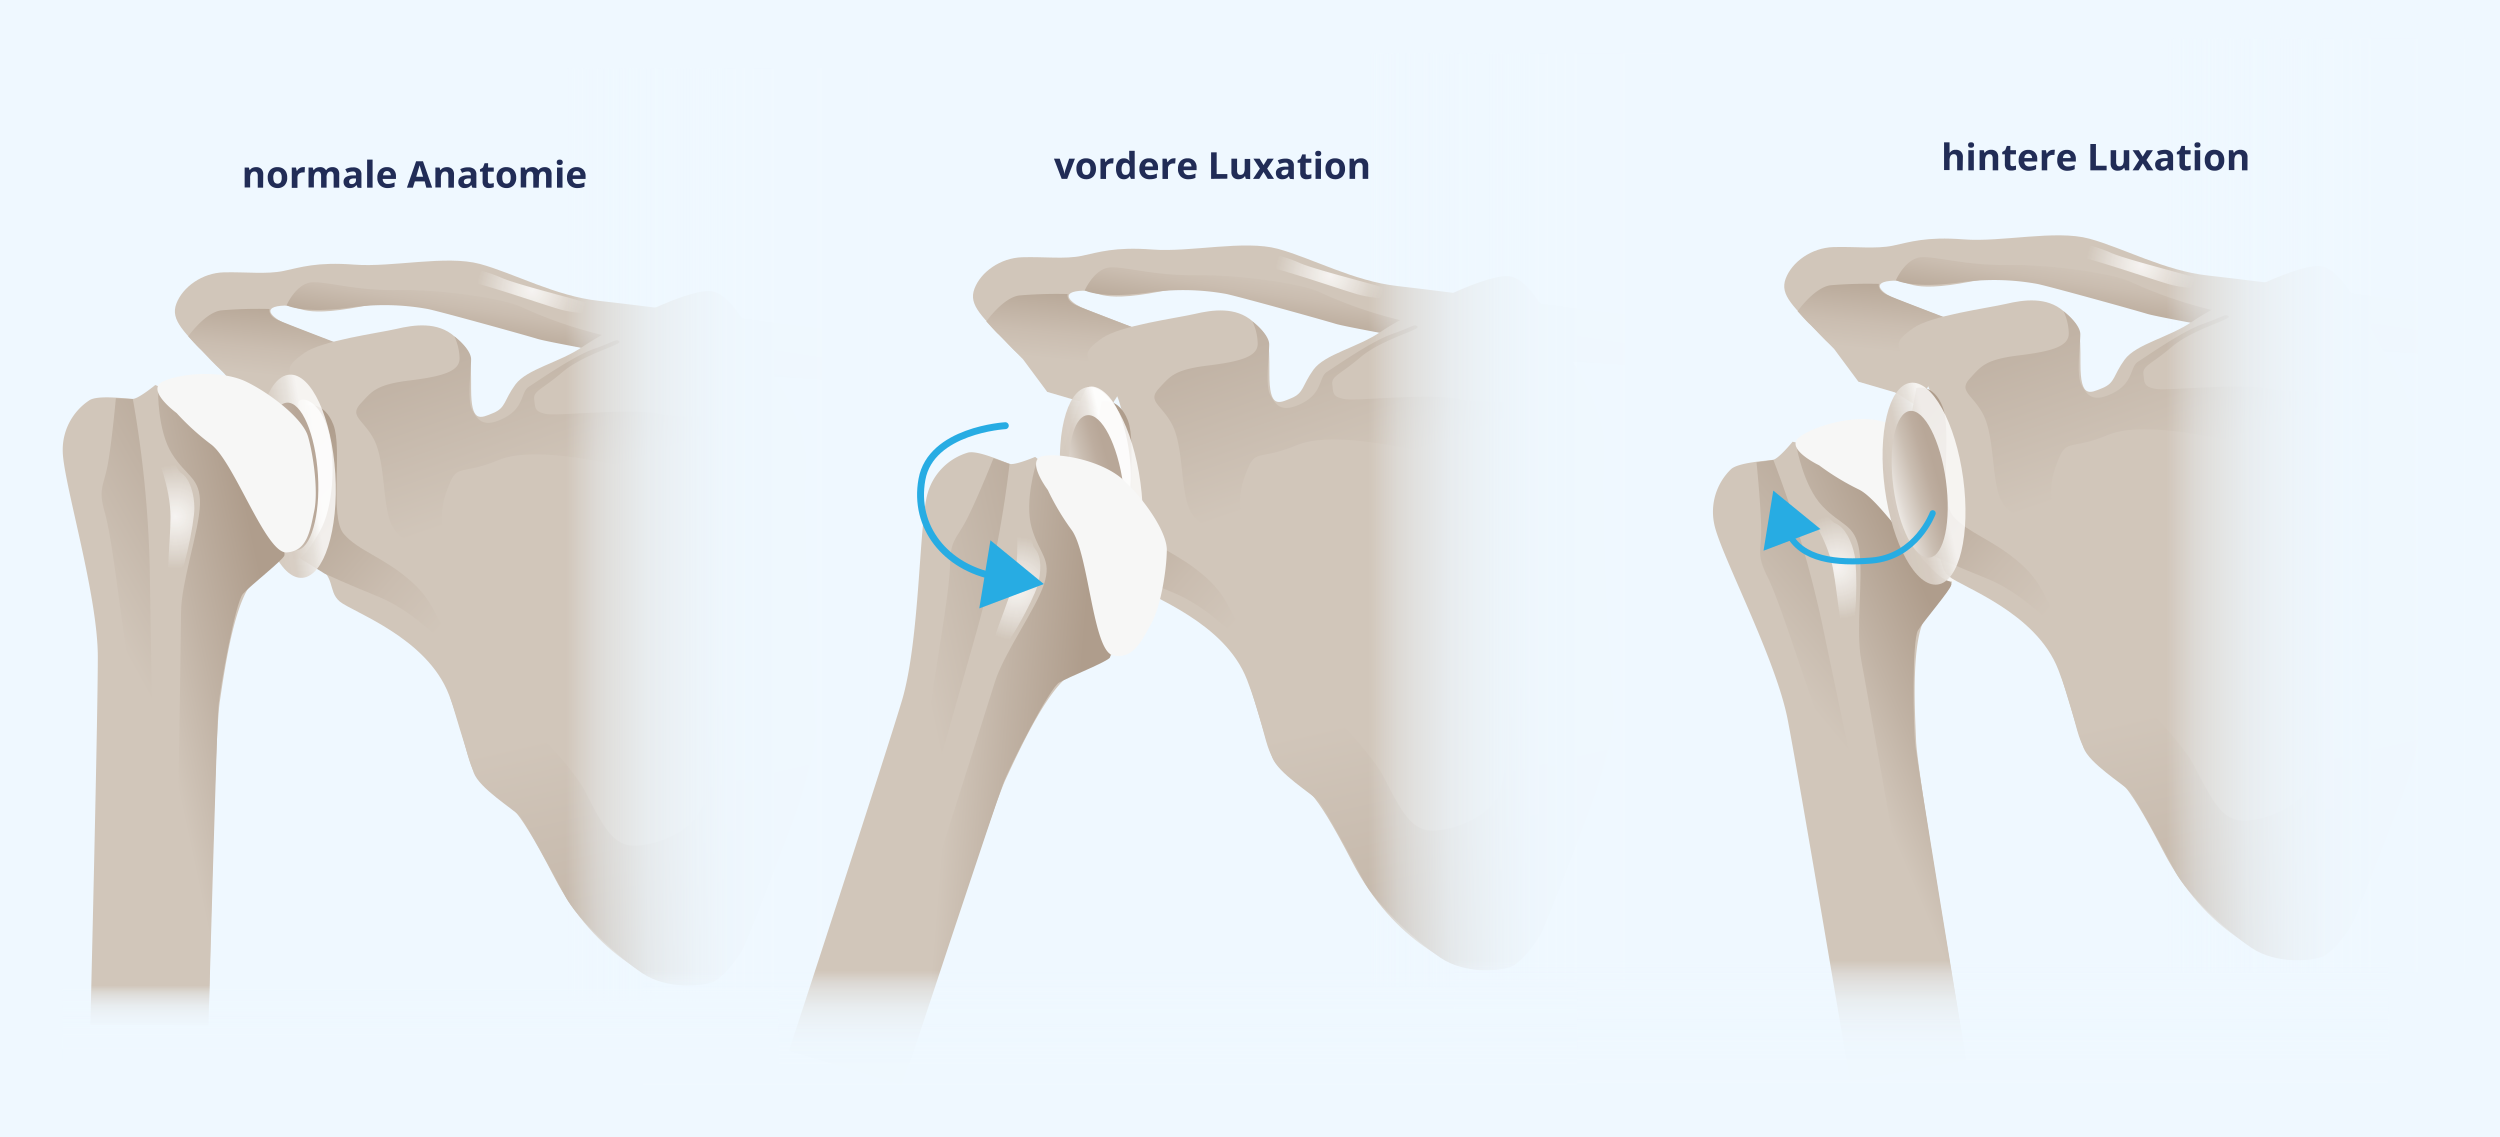 <?xml version="1.0" encoding="UTF-8"?>
<svg xmlns="http://www.w3.org/2000/svg" xmlns:xlink="http://www.w3.org/1999/xlink" viewBox="0 0 541.6 246.41">
  <defs>
    <style>.cls-1{fill:#eff8ff;}.cls-2{fill:#d1c6ba;}.cls-3{fill:url(#Unbenannter_Verlauf_12);}.cls-4{fill:url(#Unbenannter_Verlauf_12-2);}.cls-5{fill:url(#Unbenannter_Verlauf_12-3);}.cls-6{fill:url(#Unbenannter_Verlauf_14);}.cls-7{fill:url(#Unbenannter_Verlauf_7);}.cls-8{fill:url(#Unbenannter_Verlauf_7-2);}.cls-9{fill:url(#Unbenannter_Verlauf_20);}.cls-10{fill:url(#Unbenannter_Verlauf_71);}.cls-11{fill:url(#Unbenannter_Verlauf_12-4);}.cls-12{fill:url(#Unbenannter_Verlauf_12-5);}.cls-13{fill:url(#Unbenannter_Verlauf_12-6);}.cls-14{fill:url(#Unbenannter_Verlauf_14-2);}.cls-15{fill:url(#Unbenannter_Verlauf_7-3);}.cls-16{fill:url(#Unbenannter_Verlauf_7-4);}.cls-17{fill:url(#Unbenannter_Verlauf_20-2);}.cls-18{fill:url(#Unbenannter_Verlauf_71-2);}.cls-19{fill:url(#Unbenannter_Verlauf_7-5);}.cls-20{fill:url(#Unbenannter_Verlauf_7-6);}.cls-21{fill:#f7f7f6;}.cls-22{fill:url(#Unbenannter_Verlauf_20-3);}.cls-23{fill:url(#Unbenannter_Verlauf_12-7);}.cls-24{fill:url(#Unbenannter_Verlauf_12-8);}.cls-25{fill:url(#Unbenannter_Verlauf_12-9);}.cls-26{fill:url(#Unbenannter_Verlauf_7-7);}.cls-27{fill:url(#Unbenannter_Verlauf_7-8);}.cls-28{fill:url(#Unbenannter_Verlauf_20-4);}.cls-29{fill:url(#Unbenannter_Verlauf_71-3);}.cls-30{fill:url(#Unbenannter_Verlauf_71-4);}.cls-31{fill:url(#Unbenannter_Verlauf_14-3);}.cls-32{fill:url(#Unbenannter_Verlauf_63);}.cls-33,.cls-41{fill:none;stroke:#27ace3;stroke-linecap:round;stroke-miterlimit:10;}.cls-33{stroke-width:1.32px;}.cls-34{fill:#27ace3;}.cls-35{fill:url(#Unbenannter_Verlauf_14-4);}.cls-36{fill:url(#Unbenannter_Verlauf_63-2);}.cls-37{fill:url(#Unbenannter_Verlauf_7-9);}.cls-38{fill:url(#Unbenannter_Verlauf_7-10);}.cls-39{fill:url(#Unbenannter_Verlauf_20-5);}.cls-40{fill:url(#Unbenannter_Verlauf_71-5);}.cls-41{stroke-width:1.5px;}.cls-42{fill:url(#Unbenannter_Verlauf_14-5);}.cls-43{fill:url(#Unbenannter_Verlauf_63-3);}.cls-44{fill:url(#Unbenannter_Verlauf_7-11);}.cls-45{fill:url(#Unbenannter_Verlauf_7-12);}.cls-46{fill:url(#Unbenannter_Verlauf_20-6);}.cls-47{fill:url(#Unbenannter_Verlauf_71-6);}.cls-48{fill:#212c56;}</style>
    <linearGradient id="Unbenannter_Verlauf_12" x1="55.99" y1="81.12" x2="57.93" y2="62.17" gradientUnits="userSpaceOnUse">
      <stop offset="0" stop-color="#d1c6ba"></stop>
      <stop offset="0.3" stop-color="#cabdb0"></stop>
      <stop offset="0.79" stop-color="#b7a797"></stop>
      <stop offset="0.97" stop-color="#af9d8c"></stop>
    </linearGradient>
    <linearGradient id="Unbenannter_Verlauf_12-2" x1="127.11" y1="66.37" x2="124.89" y2="80.73" xlink:href="#Unbenannter_Verlauf_12"></linearGradient>
    <linearGradient id="Unbenannter_Verlauf_12-3" x1="98.82" y1="132.65" x2="61.81" y2="100" xlink:href="#Unbenannter_Verlauf_12"></linearGradient>
    <linearGradient id="Unbenannter_Verlauf_14" x1="69.08" y1="103.38" x2="60.2" y2="104.35" gradientUnits="userSpaceOnUse">
      <stop offset="0" stop-color="#fff" stop-opacity="0.8"></stop>
      <stop offset="0.15" stop-color="#ebe7e2" stop-opacity="0.89"></stop>
      <stop offset="0.45" stop-color="#d7cdc3" stop-opacity="0.97"></stop>
      <stop offset="1" stop-color="#d1c6ba"></stop>
    </linearGradient>
    <linearGradient id="Unbenannter_Verlauf_7" x1="121.17" y1="105.79" x2="95.54" y2="31.74" gradientUnits="userSpaceOnUse">
      <stop offset="0" stop-color="#d1c6ba"></stop>
      <stop offset="0.43" stop-color="#c1b3a5"></stop>
      <stop offset="1" stop-color="#af9d8c"></stop>
    </linearGradient>
    <linearGradient id="Unbenannter_Verlauf_7-2" x1="140.63" y1="154.43" x2="168.74" y2="277.93" xlink:href="#Unbenannter_Verlauf_7"></linearGradient>
    <radialGradient id="Unbenannter_Verlauf_20" cx="115.27" cy="62.86" r="12" gradientUnits="userSpaceOnUse">
      <stop offset="0" stop-color="#fff" stop-opacity="0.8"></stop>
      <stop offset="1" stop-color="#d1c6ba"></stop>
    </radialGradient>
    <linearGradient id="Unbenannter_Verlauf_71" x1="122.56" y1="115.94" x2="193.47" y2="115.94" gradientUnits="userSpaceOnUse">
      <stop offset="0" stop-color="#eff8ff" stop-opacity="0"></stop>
      <stop offset="0.01" stop-color="#eff8ff" stop-opacity="0.04"></stop>
      <stop offset="0.05" stop-color="#eff8ff" stop-opacity="0.22"></stop>
      <stop offset="0.09" stop-color="#eff8ff" stop-opacity="0.39"></stop>
      <stop offset="0.14" stop-color="#eff8ff" stop-opacity="0.53"></stop>
      <stop offset="0.2" stop-color="#eff8ff" stop-opacity="0.66"></stop>
      <stop offset="0.25" stop-color="#eff8ff" stop-opacity="0.77"></stop>
      <stop offset="0.32" stop-color="#eff8ff" stop-opacity="0.85"></stop>
      <stop offset="0.4" stop-color="#eff8ff" stop-opacity="0.92"></stop>
      <stop offset="0.49" stop-color="#eff8ff" stop-opacity="0.97"></stop>
      <stop offset="0.63" stop-color="#eff8ff" stop-opacity="0.99"></stop>
      <stop offset="1" stop-color="#eff8ff"></stop>
    </linearGradient>
    <linearGradient id="Unbenannter_Verlauf_12-4" x1="228.89" y1="77.89" x2="230.83" y2="58.94" xlink:href="#Unbenannter_Verlauf_12"></linearGradient>
    <linearGradient id="Unbenannter_Verlauf_12-5" x1="300.02" y1="63.14" x2="297.8" y2="77.5" xlink:href="#Unbenannter_Verlauf_12"></linearGradient>
    <linearGradient id="Unbenannter_Verlauf_12-6" x1="270.96" y1="131.72" x2="233.95" y2="99.06" xlink:href="#Unbenannter_Verlauf_12"></linearGradient>
    <linearGradient id="Unbenannter_Verlauf_14-2" x1="112.46" y1="-134.77" x2="99.83" y2="-133.4" gradientTransform="translate(148.06 249.5) rotate(-8.06)" xlink:href="#Unbenannter_Verlauf_14"></linearGradient>
    <linearGradient id="Unbenannter_Verlauf_7-3" x1="294.07" y1="102.55" x2="268.45" y2="28.51" xlink:href="#Unbenannter_Verlauf_7"></linearGradient>
    <linearGradient id="Unbenannter_Verlauf_7-4" x1="313.54" y1="151.19" x2="341.64" y2="274.7" xlink:href="#Unbenannter_Verlauf_7"></linearGradient>
    <radialGradient id="Unbenannter_Verlauf_20-2" cx="288.17" cy="59.63" r="12" xlink:href="#Unbenannter_Verlauf_20"></radialGradient>
    <linearGradient id="Unbenannter_Verlauf_71-2" x1="296.5" y1="112.71" x2="367.41" y2="112.71" xlink:href="#Unbenannter_Verlauf_71"></linearGradient>
    <linearGradient id="Unbenannter_Verlauf_7-5" x1="223.31" y1="-223.76" x2="268.03" y2="-248.2" gradientTransform="translate(212.02 411.23) rotate(-10.93)" xlink:href="#Unbenannter_Verlauf_7"></linearGradient>
    <linearGradient id="Unbenannter_Verlauf_7-6" x1="233.84" y1="-207.48" x2="260.58" y2="-213.22" gradientTransform="translate(212.02 411.23) rotate(-10.93)" xlink:href="#Unbenannter_Verlauf_7"></linearGradient>
    <radialGradient id="Unbenannter_Verlauf_20-3" cx="237.28" cy="-247.84" r="11.24" gradientTransform="translate(212.02 411.23) rotate(-10.93)" xlink:href="#Unbenannter_Verlauf_20"></radialGradient>
    <linearGradient id="Unbenannter_Verlauf_12-7" x1="404.64" y1="75.69" x2="406.58" y2="56.73" xlink:href="#Unbenannter_Verlauf_12"></linearGradient>
    <linearGradient id="Unbenannter_Verlauf_12-8" x1="475.76" y1="60.93" x2="473.54" y2="75.3" xlink:href="#Unbenannter_Verlauf_12"></linearGradient>
    <linearGradient id="Unbenannter_Verlauf_12-9" x1="447.47" y1="128.82" x2="410.46" y2="96.16" xlink:href="#Unbenannter_Verlauf_12"></linearGradient>
    <linearGradient id="Unbenannter_Verlauf_7-7" x1="469.82" y1="100.35" x2="444.19" y2="26.31" xlink:href="#Unbenannter_Verlauf_7"></linearGradient>
    <linearGradient id="Unbenannter_Verlauf_7-8" x1="489.28" y1="148.99" x2="517.39" y2="272.5" xlink:href="#Unbenannter_Verlauf_7"></linearGradient>
    <radialGradient id="Unbenannter_Verlauf_20-4" cx="463.92" cy="57.43" r="12" xlink:href="#Unbenannter_Verlauf_20"></radialGradient>
    <linearGradient id="Unbenannter_Verlauf_71-3" x1="469.26" y1="109.57" x2="539.11" y2="109.57" xlink:href="#Unbenannter_Verlauf_71"></linearGradient>
    <linearGradient id="Unbenannter_Verlauf_71-4" x1="2679.69" y1="388.33" x2="2713.61" y2="388.33" gradientTransform="translate(-2280.42 -163.33)" xlink:href="#Unbenannter_Verlauf_71"></linearGradient>
    <linearGradient id="Unbenannter_Verlauf_14-3" x1="297.07" y1="-173.6" x2="282.76" y2="-172.04" gradientTransform="translate(123.07 290.38) scale(1 1.07)" xlink:href="#Unbenannter_Verlauf_14"></linearGradient>
    <linearGradient id="Unbenannter_Verlauf_63" x1="14.48" y1="-120.09" x2="1.31" y2="-117.94" gradientTransform="translate(407.48 224.22) scale(0.86 1)" gradientUnits="userSpaceOnUse">
      <stop offset="0" stop-color="#b8a798"></stop>
      <stop offset="0.18" stop-color="#bdad9f"></stop>
      <stop offset="0.44" stop-color="#cabeb2"></stop>
      <stop offset="0.75" stop-color="#e0d9d2"></stop>
      <stop offset="1" stop-color="#f6f4f1"></stop>
    </linearGradient>
    <linearGradient id="Unbenannter_Verlauf_14-4" x1="120.32" y1="-195" x2="106.01" y2="-193.45" gradientTransform="translate(121.59 314.24) scale(1 1.07)" xlink:href="#Unbenannter_Verlauf_14"></linearGradient>
    <linearGradient id="Unbenannter_Verlauf_63-2" x1="-191.34" y1="-143.03" x2="-204.51" y2="-140.88" gradientTransform="translate(406 248.09) scale(0.86 1)" xlink:href="#Unbenannter_Verlauf_63"></linearGradient>
    <linearGradient id="Unbenannter_Verlauf_7-9" x1="563.33" y1="569.05" x2="608.05" y2="544.61" gradientTransform="translate(-175.89 -560.5) rotate(16.72)" xlink:href="#Unbenannter_Verlauf_7"></linearGradient>
    <linearGradient id="Unbenannter_Verlauf_7-10" x1="573.86" y1="585.33" x2="600.6" y2="579.59" gradientTransform="translate(-175.89 -560.5) rotate(16.72)" xlink:href="#Unbenannter_Verlauf_7"></linearGradient>
    <radialGradient id="Unbenannter_Verlauf_20-5" cx="577.3" cy="544.98" r="11.24" gradientTransform="translate(-175.89 -560.5) rotate(16.72)" xlink:href="#Unbenannter_Verlauf_20"></radialGradient>
    <linearGradient id="Unbenannter_Verlauf_71-5" x1="2681.89" y1="564.07" x2="2713.61" y2="564.07" gradientTransform="translate(-2457.27 -337.97)" xlink:href="#Unbenannter_Verlauf_71"></linearGradient>
    <linearGradient id="Unbenannter_Verlauf_14-5" x1="10.3" y1="-104.4" x2="-4.01" y2="-102.85" gradientTransform="translate(57.11 214.64) scale(1 1.07)" xlink:href="#Unbenannter_Verlauf_14"></linearGradient>
    <linearGradient id="Unbenannter_Verlauf_63-3" x1="-319.45" y1="-45.95" x2="-332.62" y2="-43.8" gradientTransform="translate(341.51 148.42) scale(0.86 1)" xlink:href="#Unbenannter_Verlauf_63"></linearGradient>
    <linearGradient id="Unbenannter_Verlauf_7-11" x1="23.96" y1="136.01" x2="68.69" y2="111.57" xlink:href="#Unbenannter_Verlauf_7"></linearGradient>
    <linearGradient id="Unbenannter_Verlauf_7-12" x1="34.49" y1="152.29" x2="61.24" y2="146.55" xlink:href="#Unbenannter_Verlauf_7"></linearGradient>
    <radialGradient id="Unbenannter_Verlauf_20-6" cx="37.93" cy="111.93" r="11.24" xlink:href="#Unbenannter_Verlauf_20"></radialGradient>
    <linearGradient id="Unbenannter_Verlauf_71-6" x1="2685.12" y1="713.39" x2="2702.77" y2="713.39" gradientTransform="translate(-2602.78 -491.09)" xlink:href="#Unbenannter_Verlauf_71"></linearGradient>
  </defs>
  <g id="Ebene_2" data-name="Ebene 2">
    <g id="Ebene_1-2" data-name="Ebene 1">
      <rect class="cls-1" width="541.6" height="246.41"></rect>
      <path class="cls-2" d="M66.45,93.29S51.26,84,45.64,78,36.83,69.44,38.2,65.8,43.82,59.11,48.52,59s9.27.46,12.91-.3,7.14-2,15.34-1.37,19.9-2.12,27.19-.15,16.4,7,25.82,8,55,7,57.41,6.83l2.43-.15V83s-38-2.13-53-5.32-25.67-6.07-33.56-8.35S92.57,63.67,78.29,66.4s-12.91-.6-17.46-.15-1.22,3,1.36,4,15.19,5.92,15.19,5.92Z"></path>
      <path class="cls-3" d="M40.78,72.86s3.64-5.16,7.14-5.62a95.48,95.48,0,0,1,10.48-.3s-.46,1.44,2.05,2.5,12.3,4.79,12.3,4.79l-3.19,8-1.6,10-14-4.1-5.24-7.06S44,76.12,43.36,75.59,40.78,72.86,40.78,72.86Z"></path>
      <path class="cls-4" d="M62.08,66.14s2.16-5,5.81-5S77.34,63,86.34,62.84s22.1,1.7,26.31,3.53a95.79,95.79,0,0,0,29.85,8.31c16.17,1.94,22.78-.11,31,1.25s16.29,2.17,16.29,2.17L189.62,83s-21.49-1.33-26.51-1.56-43.28-7-46.58-8-21.08-5.92-23.81-6.49a52.6,52.6,0,0,0-16.63-.35C65.49,68.06,62.08,66.14,62.08,66.14Z"></path>
      <path class="cls-2" d="M64.47,117.51s-1.59,2.51,3.42,4.78,3,5.7,5.69,8,18.91,7.74,23.7,20.27,3.41,16,8.2,20.05,5.46,1.82,14.58,19.37,23,23.46,28.25,23.46,9.56,0,14.8-13.21,10-24.83,12.08-32.58,1.37-12.76.45-26-1.36-35.54-.91-40.78-3.41-14.35-6.38-18.45-8.65-19.14-14.58-19.37-22.55,8.66-27.56,12.08-12.08,4.78-14.58,8.2-2,5-4.79,6.15-4.78,2.28-4.78-5.24,0-8.2-3.64-11.39-8.66-2.51-12.53-1.6-16.18,2.51-20,5.24S62,80.15,64,83.11s4.55,3.87,5.46,7.06,3.65,10.48.91,17.54S64.47,117.51,64.47,117.51Z"></path>
      <path class="cls-5" d="M66.52,87.9s3.65-1.14,5.7,4.1-.91,20,2.27,23.69,8.66,5,14.58,10.25S93.86,134.6,100,141.2s-1.37.23-5-3-7.75-6.83-13.44-9.11-11.17-4.78-11.17-4.78l-6.6-4.11-.23-16.4Z"></path>
      <path class="cls-6" d="M64.7,96.55s-1.14-8.88.23-9.79,5,1.14,6.38,7.29.91,15.94-2,21-4.11,6.16-5.47,6.16-.23-17.32-.23-17.32Z"></path>
      <path class="cls-7" d="M101.38,133s-5.7-10.71-9.8-13.67-6.38-3-7.52-8-.91-12.3-3.19-16.4-5.24-4.79-2.73-7.52,3.42-4.1,10.71-5,10.93-2.05,10.7-5a11.61,11.61,0,0,0-1.13-4.56s3.64,2.73,3.64,5-.91,8.89.23,10.94,2.28,4.1,6.83,1.82,3.65-5.7,5.47-6.84,9.57-6.6,14.12-8.2,4.79-2.27,5.47-1.59-7.74,2.73-12.3,6.61-6.38,4.1-6.15,5.92,0,2.73,2.73,3.19,18.23-1.37,24.61,0,13.67-.91,12.3,3.64-5.24,10.71-12.53,9.34-26.2-6.6-34.86-3-8.88.23-11.16,6.61a16,16,0,0,0,1.82,15c2.51,3.88,8.2,14.81,6.61,15.27S101.38,133,101.38,133Z"></path>
      <path class="cls-8" d="M104.79,146.9s18.23,17.31,21.87,24.37,5.7,11.17,9.57,11.85,13.9-2.28,16-8.66-.23-14.35,3.19-21,7.29-8.21,1.37-16.41-3.19-22.32,1.59-22.1,16.17,2.28,16.17,2.28l.92,21.53s1.36,18,1.36,19.71-2.39,12.41-4.78,18.79S161.86,203.74,161,205.45s-4.56,6.72-6.83,7.4-9.57,1.6-15-2S125,199,122.45,194.17s-8.54-15.95-9.91-17.43-8.66-5.92-9.91-9.34-5.13-16.51-5.13-16.51Z"></path>
      <path class="cls-9" d="M99.78,57.82S97.28,60.1,101.6,61s14.81,4.56,19.37,5.93,10.93,1.14,10.48.22-19.14-5.24-23-7.06A30.41,30.41,0,0,0,99.78,57.82Z"></path>
      <rect class="cls-10" x="122.56" y="14.78" width="70.91" height="202.32"></rect>
      <path class="cls-2" d="M239.35,90.05s-15.19-9.26-20.81-15.34-8.81-8.5-7.44-12.15,5.62-6.68,10.33-6.83,9.26.46,12.91-.3,7.14-2,15.34-1.37,19.89-2.13,27.18-.15,16.41,7,25.82,8.05,55,7,57.41,6.83l2.43-.15V79.73s-38-2.13-53-5.32S283.85,68.34,276,66.06s-10.48-5.62-24.75-2.89-12.91-.61-17.47-.15-1.21,3,1.37,3.95,15.18,5.92,15.18,5.92Z"></path>
      <path class="cls-11" d="M213.68,69.63s3.65-5.17,7.14-5.62a96.38,96.38,0,0,1,10.48-.31s-.46,1.45,2,2.51S245.65,71,245.65,71l-3.19,8-1.59,10-14-4.1-5.24-7.06s-4.79-4.94-5.4-5.47S213.68,69.63,213.68,69.63Z"></path>
      <path class="cls-12" d="M235,62.91s2.17-5,5.81-5,9.46,1.83,18.46,1.71,22.09,1.71,26.31,3.53a95.61,95.61,0,0,0,29.84,8.32c16.18,1.94,22.78-.12,31,1.25s16.29,2.17,16.29,2.17l-.15,4.86S341,78.4,336,78.17s-43.29-7-46.59-8-21.07-5.93-23.81-6.5A52.66,52.66,0,0,0,249,63.36C238.39,64.83,235,62.91,235,62.91Z"></path>
      <path class="cls-2" d="M237.38,114.28s-1.6,2.5,3.41,4.78,3,5.7,5.7,8,18.91,7.74,23.69,20.27,3.42,15.95,8.2,20.05,5.47,1.82,14.58,19.36,23,23.47,28.25,23.47,9.57,0,14.81-13.22,10-24.83,12.07-32.57,1.37-12.76.46-26-1.37-35.54-.91-40.78-3.42-14.36-6.38-18.46-8.66-19.13-14.58-19.36-22.56,8.66-27.57,12.07S287,76.69,284.53,80.11s-2,5-4.78,6.15S275,88.53,275,81s0-8.2-3.64-11.39-8.66-2.51-12.53-1.6-16.17,2.51-20.05,5.24-3.87,3.65-1.82,6.61,4.56,3.87,5.47,7.06,3.64,10.48.91,17.54S237.38,114.28,237.38,114.28Z"></path>
      <path class="cls-13" d="M238.66,87s3.64-1.14,5.69,4.1-.91,20,2.28,23.69,8.66,5,14.58,10.25,4.79,8.66,10.94,15.27-1.37.22-5-3-7.75-6.84-13.45-9.12-11.16-4.78-11.16-4.78l-6.61-4.1-.22-16.4Z"></path>
      <path class="cls-14" d="M230.2,98s4-12.84,5.26-13.94,5.12.43,7.34,6.33,3.14,15.66.91,21-3.2,6.66-4.56,6.85-7.89-10.88-7.89-10.88Z"></path>
      <path class="cls-15" d="M274.28,129.77s-5.69-10.71-9.79-13.67-6.38-3-7.52-8-.91-12.31-3.19-16.41-5.24-4.78-2.74-7.51,3.42-4.1,10.71-5,10.94-2,10.71-5a11.69,11.69,0,0,0-1.14-4.55s3.64,2.73,3.64,5-.91,8.88.23,10.93,2.28,4.1,6.84,1.83,3.64-5.7,5.46-6.84,9.57-6.61,14.13-8.2,4.78-2.28,5.47-1.59-7.75,2.73-12.31,6.6-6.37,4.1-6.15,5.92,0,2.74,2.74,3.19,18.22-1.36,24.6,0,13.67-.91,12.3,3.65-5.24,10.71-12.53,9.34-26.2-6.61-34.85-3-8.89.23-11.16,6.6a16,16,0,0,0,1.82,15c2.5,3.87,8.2,14.81,6.6,15.26S274.28,129.77,274.28,129.77Z"></path>
      <path class="cls-16" d="M277.7,143.67S295.92,161,299.57,168s5.69,11.16,9.57,11.85,13.89-2.28,15.94-8.66-.22-14.35,3.19-21,7.29-8.2,1.37-16.4-3.19-22.33,1.59-22.1,16.18,2.28,16.18,2.28l.91,21.53s1.37,18,1.37,19.7-2.39,12.42-4.79,18.8-10.13,26.42-11,28.13-4.55,6.72-6.83,7.41-9.57,1.59-15-2.05-14.12-11.85-16.63-16.63-8.54-15.95-9.91-17.43-8.65-5.92-9.91-9.34-5.12-16.52-5.12-16.52Z"></path>
      <path class="cls-17" d="M272.69,54.59s-2.51,2.28,1.82,3.19,14.81,4.56,19.36,5.92,10.94,1.14,10.48.23-19.13-5.24-23-7.06A30.38,30.38,0,0,0,272.69,54.59Z"></path>
      <rect class="cls-18" x="296.5" y="11.54" width="70.91" height="202.32"></rect>
      <path class="cls-2" d="M426,229.72s-10.54-61-10.9-69.26-1.1-23.3,2.69-27.74,5.15-5.33,5.11-7.17-9.17-18.65-14-21.12-8.66-6.38-11.87-7-8.68-1.73-8.68-1.73-3,3.67-4.2,3.9-7.63.55-9.19,2.09a12.86,12.86,0,0,0-3.59,11.83c1.21,6.26,13.33,29,15.92,42.4s13.52,78.49,13.52,78.49Z"></path>
      <path class="cls-19" d="M400.73,192.48s-4.48-30.38-7.84-39.79-7.47-22.69-10-27.77-1.21-5.49-1.36-11-1-13.76-1-13.76l3.65-.52a239.89,239.89,0,0,1,10.46,35c3.87,18.44,11.75,56.05,11.75,56.05Z"></path>
      <path class="cls-20" d="M389.21,96.79s1.49,8.53,5.58,12.84,7.09,3.89,8,9.59-.83,17.33.44,23.89,10.59,60.45,12,66.35,10,15.86,10,15.86-9.76-59.37-10.27-63.61-.74-23.05.56-25.16,7.11-8.8,7.21-9.9-6.38-12.23-6.38-12.23L393.06,96.66Z"></path>
      <path class="cls-21" d="M394.09,100.8s-7.66-3.63-4.21-6.15,12.05-4.88,17.67-3.41,13.59,5.49,15.45,9.08,4.48,11.2,4.4,15.62.17,8.86-4.17,10-14.81-17-20.47-19.87A53.43,53.43,0,0,1,394.09,100.8Z"></path>
      <path class="cls-22" d="M391.56,110.56s4.31,6.29,5.52,12.55,1.62,16.39,3.48,14.8,1.82-14.58,1.24-17.57-2.1-6.09-4.12-6.93-4-6.35-5.57-4.81S391.56,110.56,391.56,110.56Z"></path>
      <path class="cls-2" d="M415.1,87.85s-15.19-9.26-20.81-15.34-8.81-8.5-7.44-12.15,5.62-6.68,10.32-6.83,9.27.45,12.91-.31,7.14-2,15.34-1.36,19.9-2.13,27.19-.16,16.4,7,25.82,8,55,7,57.41,6.84l2.43-.15V77.52s-38-2.12-53-5.31-25.66-6.08-33.56-8.36S441.22,58.24,426.94,61s-12.91-.61-17.46-.15-1.22,3,1.36,3.95S426,70.69,426,70.69Z"></path>
      <path class="cls-23" d="M389.43,67.42s3.64-5.16,7.14-5.62a98.21,98.21,0,0,1,10.48-.3s-.46,1.44,2.05,2.51,12.3,4.78,12.3,4.78l-3.19,8-1.6,10-14-4.1-5.24-7.06s-4.78-4.94-5.39-5.47S389.43,67.42,389.43,67.42Z"></path>
      <path class="cls-24" d="M410.73,60.7s2.16-5,5.81-5S426,57.51,435,57.4s22.1,1.71,26.31,3.53a96,96,0,0,0,29.85,8.32c16.17,1.93,22.78-.12,31,1.25s16.29,2.16,16.29,2.16l-.15,4.86S516.78,76.19,511.76,76s-43.28-7-46.58-8-21.08-5.92-23.81-6.49a52.37,52.37,0,0,0-16.63-.34C414.14,62.63,410.73,60.7,410.73,60.7Z"></path>
      <path class="cls-2" d="M413.12,112.08s-1.59,2.5,3.42,4.78,3,5.69,5.69,8,18.91,7.75,23.7,20.28,3.41,15.95,8.2,20,5.47,1.82,14.58,19.36S491.72,208,497,208s9.57,0,14.8-13.21,10-24.83,12.08-32.58,1.37-12.75.45-26-1.36-35.54-.91-40.77S520,81.09,517,77s-8.65-19.13-14.58-19.36-22.55,8.65-27.56,12.07-12.08,4.79-14.58,8.2-2,5-4.79,6.15-4.78,2.28-4.78-5.24,0-8.2-3.64-11.39-8.66-2.5-12.53-1.59-16.18,2.51-20.05,5.24-3.87,3.64-1.82,6.61,4.55,3.87,5.46,7.06,3.65,10.48.91,17.54S413.12,112.08,413.12,112.08Z"></path>
      <path class="cls-25" d="M415.17,84.06s3.65-1.14,5.7,4.1-.91,20,2.28,23.69,8.65,5,14.58,10.25,4.78,8.66,10.93,15.27-1.37.22-5-3-7.75-6.84-13.44-9.12S419,120.51,419,120.51l-6.6-4.1-.23-16.4Z"></path>
      <path class="cls-26" d="M450,127.57s-5.7-10.71-9.8-13.67-6.38-3-7.52-8-.91-12.3-3.19-16.4-5.24-4.78-2.73-7.52,3.42-4.1,10.71-5,10.93-2,10.7-5a11.68,11.68,0,0,0-1.13-4.56s3.64,2.74,3.64,5-.91,8.88.23,10.93,2.28,4.1,6.83,1.82,3.65-5.69,5.47-6.83,9.57-6.61,14.12-8.2,4.79-2.28,5.47-1.6-7.74,2.74-12.3,6.61-6.38,4.1-6.15,5.92,0,2.74,2.73,3.19,18.23-1.36,24.61,0,13.67-.91,12.3,3.65-5.24,10.7-12.53,9.34-26.2-6.61-34.86-3-8.88.22-11.16,6.6a16,16,0,0,0,1.82,15c2.51,3.87,8.2,14.81,6.61,15.26S450,127.57,450,127.57Z"></path>
      <path class="cls-27" d="M453.44,141.46s18.23,17.32,21.87,24.38,5.7,11.16,9.57,11.85,13.9-2.28,15.95-8.66-.23-14.35,3.19-21,7.29-8.2,1.37-16.4-3.19-22.33,1.59-22.1,16.18,2.28,16.18,2.28l.91,21.53s1.36,18,1.36,19.7-2.39,12.42-4.78,18.8-10.14,26.42-11,28.13-4.56,6.72-6.83,7.41-9.57,1.59-15-2-14.12-11.85-16.63-16.64-8.54-15.94-9.91-17.42-8.66-5.93-9.91-9.34-5.13-16.52-5.13-16.52Z"></path>
      <path class="cls-28" d="M448.43,52.39s-2.5,2.28,1.83,3.19,14.8,4.55,19.36,5.92,10.93,1.14,10.48.23-19.14-5.24-23-7.06A30,30,0,0,0,448.43,52.39Z"></path>
      <rect class="cls-29" x="469.26" y="8.41" width="69.85" height="202.32"></rect>
      <rect class="cls-30" x="399.27" y="123.84" width="33.92" height="202.32" transform="translate(641.23 -191.23) rotate(90)"></rect>
      <ellipse class="cls-31" cx="416.82" cy="104.77" rx="8.56" ry="22.05" transform="translate(-10.27 56.73) rotate(-7.69)"></ellipse>
      <ellipse class="cls-32" cx="415.89" cy="104.9" rx="5.73" ry="16.03" transform="translate(-10.3 56.61) rotate(-7.69)"></ellipse>
      <path class="cls-33" d="M418.7,111.19s-3.49,9.48-13.29,10.25c-7.3.58-15.2,0-18.09-6.2"></path>
      <polygon class="cls-34" points="394.39 114.62 384.16 106.28 382.05 119.31 394.39 114.62"></polygon>
      <ellipse class="cls-35" cx="238.59" cy="105.7" rx="8.56" ry="22.05" transform="translate(-12 32.89) rotate(-7.69)"></ellipse>
      <ellipse class="cls-36" cx="237.66" cy="105.83" rx="5.73" ry="16.03" transform="translate(-12.03 32.76) rotate(-7.69)"></ellipse>
      <path class="cls-2" d="M195.4,235.17s19-58.9,22.49-66.4,9.84-21.15,15.26-23.33,7-2.32,7.85-4,.54-20.78-2.57-25.2-4.71-9.66-7.27-11.7-6.9-5.56-6.9-5.56-4.36,1.86-5.52,1.51-7-3.06-9.11-2.42a12.85,12.85,0,0,0-8.67,8.82c-1.84,6.1-1.65,31.85-5.58,44.94s-24.45,75.8-24.45,75.8Z"></path>
      <path class="cls-37" d="M190.29,190.44s10.13-29,11.52-38.87,3.91-23.57,4-29.24,1.47-5.43,3.92-10.4,5.5-12.66,5.5-12.66l3.48,1.24a239.57,239.57,0,0,1-7,35.81c-5.13,18.13-15.6,55.1-15.6,55.1Z"></path>
      <path class="cls-38" d="M224.5,100.34s-2.64,8.25-1,14,4.48,6.74,2.67,12.23-8.77,15-10.7,21.36-18.67,58.46-20.13,64.36,1.52,18.7,1.52,18.7,18.91-57.12,20.42-61.11,10.05-20.77,12.17-22,10.39-4.49,11-5.42,0-13.79,0-13.79L228,102Z"></path>
      <path class="cls-21" d="M227,106.15s-5.1-6.76-.87-7.39S239,100,243.32,103.93s9.49,11.18,9.46,15.22-1.22,12-3.34,15.88-4,7.93-8.35,6.93-5.22-22-8.9-27.1A53.32,53.32,0,0,1,227,106.15Z"></path>
      <path class="cls-39" d="M220.18,113.63s.9,7.57-.93,13.68-6.18,15.27-3.79,14.72,8.38-12.07,9.26-15,1-6.37-.44-8.06-.6-7.48-2.7-6.84S220.18,113.63,220.18,113.63Z"></path>
      <rect class="cls-40" x="224.62" y="124.94" width="31.72" height="202.32" transform="translate(466.59 -14.38) rotate(90)"></rect>
      <path class="cls-41" d="M217.79,92.22s-16.13.94-18.06,11.63c-1.89,10.41,5.22,19,15.77,21.05"></path>
      <polygon class="cls-34" points="212.15 131.81 226.14 126.53 214.57 117.05 212.15 131.81"></polygon>
      <ellipse class="cls-42" cx="64.09" cy="103.18" rx="8.56" ry="22.05" transform="translate(-6.26 4.16) rotate(-3.55)"></ellipse>
      <ellipse class="cls-43" cx="63.15" cy="103.24" rx="5.73" ry="16.03" transform="translate(-6.26 4.1) rotate(-3.55)"></ellipse>
      <path class="cls-2" d="M45.18,222.13s1.22-61.87,2.43-70.07S51,129,55.51,125.33s6.08-4.25,6.38-6.07-5.47-20.05-9.72-23.39S44.88,88,41.84,86.76s-8.2-3.35-8.2-3.35-3.64,3-4.86,3-7.59-.91-9.42.31a12.84,12.84,0,0,0-5.77,10.93c0,6.38,7.6,31,7.6,44.65S19.58,222,19.58,222Z"></path>
      <path class="cls-44" d="M27.41,180.77s1.37-30.68-.15-40.55-3-23.7-4.55-29.16-.16-5.62.75-11.09S25.1,86.26,25.1,86.26l3.68.19a240.1,240.1,0,0,1,3.65,36.3c.3,18.83.91,57.26.91,57.26Z"></path>
      <path class="cls-45" d="M34.25,84.63s-.15,8.66,3,13.67,6.22,5.16,6.07,10.93-4.1,16.86-4.1,23.54-1.06,61.36-.76,67.44,6.83,17.46,6.83,17.46,1.68-60.14,2-64.39S51,130.5,52.62,128.67s8.66-7.29,9-8.35-4-13.21-4-13.21L38,85.24Z"></path>
      <path class="cls-21" d="M38.27,89.49s-6.83-5-3-6.83,12.76-2.51,18,0,12.3,8,13.44,11.84,2.28,11.85,1.37,16.18-1.52,8.73-6,9S50.8,100.2,45.79,96.32A53.63,53.63,0,0,1,38.27,89.49Z"></path>
      <path class="cls-46" d="M33.94,98.6s3,7,3,13.37-1.52,16.4.61,15.18,4.56-14,4.56-17-.92-6.37-2.74-7.59-2.73-7-4.55-5.77S33.94,98.6,33.94,98.6Z"></path>
      <rect class="cls-47" x="82.34" y="144.73" width="17.64" height="155.15" transform="translate(313.47 131.13) rotate(90)"></rect>
      <path class="cls-48" d="M57,40.66H55.84V38.11a1.24,1.24,0,0,0-.17-.71.61.61,0,0,0-.54-.24.82.82,0,0,0-.72.34,2.05,2.05,0,0,0-.22,1.11v2H53V36.29h.91l.16.56h.06a1.35,1.35,0,0,1,.55-.48,2,2,0,0,1,.8-.16,1.52,1.52,0,0,1,1.15.41,1.63,1.63,0,0,1,.4,1.19Z"></path>
      <path class="cls-48" d="M62.22,38.47a2.33,2.33,0,0,1-.56,1.67,2,2,0,0,1-1.56.6A2.13,2.13,0,0,1,59,40.46a1.77,1.77,0,0,1-.74-.79,2.65,2.65,0,0,1-.26-1.2,2.37,2.37,0,0,1,.56-1.67,2.06,2.06,0,0,1,1.57-.59,2.23,2.23,0,0,1,1.11.27,2,2,0,0,1,.74.79A2.65,2.65,0,0,1,62.22,38.47Zm-3,0a1.85,1.85,0,0,0,.22,1,.89.89,0,0,0,1.38,0,1.85,1.85,0,0,0,.21-1,1.7,1.7,0,0,0-.22-1,.76.76,0,0,0-.69-.33.76.76,0,0,0-.68.32A1.73,1.73,0,0,0,59.2,38.47Z"></path>
      <path class="cls-48" d="M65.65,36.21a1.54,1.54,0,0,1,.4,0L66,37.36a1.78,1.78,0,0,0-.35,0,1.24,1.24,0,0,0-.89.3,1.06,1.06,0,0,0-.32.82v2.22H63.21V36.29h.9l.18.74h.06a1.54,1.54,0,0,1,.54-.59A1.38,1.38,0,0,1,65.65,36.21Z"></path>
      <path class="cls-48" d="M70.75,40.66H69.56V38.11a1.24,1.24,0,0,0-.16-.71.55.55,0,0,0-.5-.24.73.73,0,0,0-.66.34A2.17,2.17,0,0,0,68,38.61v2H66.84V36.29h.91l.16.56H68a1.17,1.17,0,0,1,.51-.47,1.67,1.67,0,0,1,.76-.17,1.38,1.38,0,0,1,1.33.64h.1a1.19,1.19,0,0,1,.52-.47,1.74,1.74,0,0,1,.77-.17,1.52,1.52,0,0,1,1.12.38,1.65,1.65,0,0,1,.38,1.22v2.85H72.28V38.11a1.24,1.24,0,0,0-.16-.71.55.55,0,0,0-.5-.24.73.73,0,0,0-.65.32,1.71,1.71,0,0,0-.22,1Z"></path>
      <path class="cls-48" d="M77.47,40.66l-.23-.59h0a1.81,1.81,0,0,1-.62.52,2,2,0,0,1-.83.15,1.34,1.34,0,0,1-1-.36,1.38,1.38,0,0,1-.36-1,1.16,1.16,0,0,1,.48-1A2.92,2.92,0,0,1,76.36,38l.76,0v-.19a.59.59,0,0,0-.68-.66,3.08,3.08,0,0,0-1.23.31l-.4-.8a3.5,3.5,0,0,1,1.68-.4,2,2,0,0,1,1.34.39,1.38,1.38,0,0,1,.47,1.16v2.91Zm-.35-2h-.46a1.53,1.53,0,0,0-.78.19.6.6,0,0,0-.25.52c0,.34.19.51.58.51a.91.91,0,0,0,.66-.24.82.82,0,0,0,.25-.63Z"></path>
      <path class="cls-48" d="M80.72,40.66H79.53V34.58h1.19Z"></path>
      <path class="cls-48" d="M84,40.74a2.27,2.27,0,0,1-1.65-.58,2.2,2.2,0,0,1-.6-1.65,2.46,2.46,0,0,1,.55-1.7,2,2,0,0,1,1.52-.6,1.92,1.92,0,0,1,1.44.53,2,2,0,0,1,.52,1.46v.57H82.91a1.14,1.14,0,0,0,.3.8,1.06,1.06,0,0,0,.79.28,3.67,3.67,0,0,0,.75-.08,4,4,0,0,0,.73-.26v.92a2.94,2.94,0,0,1-.67.23A4.12,4.12,0,0,1,84,40.74Zm-.17-3.68a.75.75,0,0,0-.59.24,1.07,1.07,0,0,0-.25.68h1.67a1,1,0,0,0-.23-.68A.78.78,0,0,0,83.78,37.06Z"></path>
      <path class="cls-48" d="M92.36,40.66,92,39.3H89.87l-.42,1.36h-1.3l2-5.73h1.48l2,5.73Zm-.7-2.37c-.38-1.24-.6-1.93-.64-2.09s-.09-.29-.11-.39c-.08.34-.33,1.16-.74,2.48Z"></path>
      <path class="cls-48" d="M98.33,40.66h-1.2V38.11A1.24,1.24,0,0,0,97,37.4a.62.62,0,0,0-.54-.24.82.82,0,0,0-.72.34,2.05,2.05,0,0,0-.22,1.11v2h-1.2V36.29h.91l.16.56h.07a1.29,1.29,0,0,1,.55-.48,2,2,0,0,1,.79-.16,1.55,1.55,0,0,1,1.16.41,1.68,1.68,0,0,1,.4,1.19Z"></path>
      <path class="cls-48" d="M102.33,40.66l-.23-.59h0a1.72,1.72,0,0,1-.62.52,1.92,1.92,0,0,1-.83.15,1.25,1.25,0,0,1-1.35-1.38,1.17,1.17,0,0,1,.49-1,2.86,2.86,0,0,1,1.47-.37l.75,0v-.19c0-.44-.22-.66-.68-.66a3.16,3.16,0,0,0-1.23.31l-.39-.8a3.46,3.46,0,0,1,1.67-.4,2.05,2.05,0,0,1,1.35.39,1.41,1.41,0,0,1,.47,1.16v2.91Zm-.36-2h-.46a1.52,1.52,0,0,0-.77.19.58.58,0,0,0-.25.52q0,.51.57.51a.93.93,0,0,0,.67-.24A.85.85,0,0,0,102,39Z"></path>
      <path class="cls-48" d="M106.22,39.79a2.62,2.62,0,0,0,.75-.14v.89a2.69,2.69,0,0,1-1.09.2,1.34,1.34,0,0,1-1-.36,1.58,1.58,0,0,1-.33-1.09v-2.1h-.57v-.51l.66-.39.34-.93h.76v.93h1.23v.9H105.7v2.1a.46.46,0,0,0,.15.38A.55.55,0,0,0,106.22,39.79Z"></path>
      <path class="cls-48" d="M111.83,38.47a2.33,2.33,0,0,1-.57,1.67,2,2,0,0,1-1.56.6,2.13,2.13,0,0,1-1.11-.28,1.77,1.77,0,0,1-.74-.79,2.65,2.65,0,0,1-.26-1.2,2.37,2.37,0,0,1,.56-1.67,2.07,2.07,0,0,1,1.57-.59,2.23,2.23,0,0,1,1.11.27,1.88,1.88,0,0,1,.74.79A2.65,2.65,0,0,1,111.83,38.47Zm-3,0a1.85,1.85,0,0,0,.21,1,.89.89,0,0,0,1.38,0,1.85,1.85,0,0,0,.21-1,1.79,1.79,0,0,0-.21-1,.77.77,0,0,0-.7-.33.76.76,0,0,0-.68.32A1.83,1.83,0,0,0,108.81,38.47Z"></path>
      <path class="cls-48" d="M116.72,40.66h-1.19V38.11a1.24,1.24,0,0,0-.16-.71.55.55,0,0,0-.5-.24.73.73,0,0,0-.66.34,2.17,2.17,0,0,0-.21,1.11v2h-1.19V36.29h.91l.16.56H114a1.14,1.14,0,0,1,.5-.47,1.74,1.74,0,0,1,.77-.17,1.36,1.36,0,0,1,1.32.64h.11a1.19,1.19,0,0,1,.52-.47,1.74,1.74,0,0,1,.77-.17,1.53,1.53,0,0,1,1.12.38,1.65,1.65,0,0,1,.38,1.22v2.85h-1.19V38.11a1.33,1.33,0,0,0-.16-.71.56.56,0,0,0-.5-.24.73.73,0,0,0-.65.32,1.71,1.71,0,0,0-.22,1Z"></path>
      <path class="cls-48" d="M120.61,35.16c0-.38.22-.58.65-.58s.65.2.65.58a.58.58,0,0,1-.16.44.7.7,0,0,1-.49.15C120.83,35.75,120.61,35.55,120.61,35.16Zm1.25,5.5h-1.19V36.29h1.19Z"></path>
      <path class="cls-48" d="M125.08,40.74a2.26,2.26,0,0,1-1.64-.58,2.2,2.2,0,0,1-.6-1.65,2.42,2.42,0,0,1,.55-1.7,2,2,0,0,1,1.52-.6,1.93,1.93,0,0,1,1.44.53,2,2,0,0,1,.51,1.46v.57h-2.81a1.14,1.14,0,0,0,.3.8,1.06,1.06,0,0,0,.79.28,3.5,3.5,0,0,0,.74-.08,4.11,4.11,0,0,0,.74-.26v.92a2.94,2.94,0,0,1-.67.23A4.3,4.3,0,0,1,125.08,40.74Zm-.16-3.68a.77.77,0,0,0-.6.24,1.13,1.13,0,0,0-.24.68h1.67a1,1,0,0,0-.23-.68A.78.78,0,0,0,124.92,37.06Z"></path>
      <path class="cls-48" d="M230,38.75l-1.67-4.37h1.25l.84,2.49a3.8,3.8,0,0,1,.18.89h0a4.52,4.52,0,0,1,.18-.89l.84-2.49h1.25l-1.67,4.37Z"></path>
      <path class="cls-48" d="M237.43,36.56a2.35,2.35,0,0,1-.56,1.66,2.06,2.06,0,0,1-1.57.61,2.23,2.23,0,0,1-1.11-.28,1.83,1.83,0,0,1-.74-.79,2.71,2.71,0,0,1-.26-1.2,2.36,2.36,0,0,1,.56-1.67,2.09,2.09,0,0,1,1.57-.59,2.23,2.23,0,0,1,1.11.27,1.83,1.83,0,0,1,.74.79A2.65,2.65,0,0,1,237.43,36.56Zm-3,0a1.88,1.88,0,0,0,.21,1,.77.77,0,0,0,.7.33.75.75,0,0,0,.68-.33,1.85,1.85,0,0,0,.21-1,1.83,1.83,0,0,0-.21-1,.9.9,0,0,0-1.38,0A1.83,1.83,0,0,0,234.41,36.56Z"></path>
      <path class="cls-48" d="M240.85,34.3a2.17,2.17,0,0,1,.4,0l-.09,1.12a1.16,1.16,0,0,0-.35,0,1.31,1.31,0,0,0-.89.29,1.07,1.07,0,0,0-.31.82v2.23h-1.2V34.38h.91l.17.73h.06a1.73,1.73,0,0,1,.55-.59A1.34,1.34,0,0,1,240.85,34.3Z"></path>
      <path class="cls-48" d="M243.43,38.83a1.42,1.42,0,0,1-1.21-.6,2.77,2.77,0,0,1-.44-1.66,2.72,2.72,0,0,1,.45-1.67,1.45,1.45,0,0,1,1.23-.6,1.42,1.42,0,0,1,1.26.64h0a4.94,4.94,0,0,1-.09-.87v-1.4h1.19v6.08H245l-.23-.57h-.05A1.37,1.37,0,0,1,243.43,38.83Zm.42-.95a.8.8,0,0,0,.67-.27,1.55,1.55,0,0,0,.23-.9v-.13a1.74,1.74,0,0,0-.22-1,.8.8,0,0,0-.7-.3.7.7,0,0,0-.62.33,1.82,1.82,0,0,0-.22,1,1.66,1.66,0,0,0,.22,1A.73.73,0,0,0,243.85,37.88Z"></path>
      <path class="cls-48" d="M249.09,38.83a2.23,2.23,0,0,1-1.65-.59,2.18,2.18,0,0,1-.6-1.65,2.44,2.44,0,0,1,.55-1.69,2,2,0,0,1,1.52-.6,1.88,1.88,0,0,1,1.44.53,2,2,0,0,1,.52,1.45v.58h-2.82a1.11,1.11,0,0,0,.3.79,1.07,1.07,0,0,0,.79.29,3.67,3.67,0,0,0,.75-.08,4.1,4.1,0,0,0,.73-.27v.93a2.94,2.94,0,0,1-.67.23A4.12,4.12,0,0,1,249.09,38.83Zm-.17-3.68a.77.77,0,0,0-.6.24,1.11,1.11,0,0,0-.24.68h1.67a1,1,0,0,0-.23-.68A.78.78,0,0,0,248.92,35.15Z"></path>
      <path class="cls-48" d="M254.27,34.3a2.37,2.37,0,0,1,.41,0l-.09,1.12a1.28,1.28,0,0,0-.36,0,1.26,1.26,0,0,0-.88.29,1,1,0,0,0-.32.82v2.23h-1.19V34.38h.9l.17.73H253a1.73,1.73,0,0,1,.55-.59A1.34,1.34,0,0,1,254.27,34.3Z"></path>
      <path class="cls-48" d="M257.44,38.83a2.22,2.22,0,0,1-1.64-.59,2.18,2.18,0,0,1-.6-1.65,2.44,2.44,0,0,1,.55-1.69,2,2,0,0,1,1.52-.6,1.88,1.88,0,0,1,1.44.53,2,2,0,0,1,.52,1.45v.58h-2.82a1.11,1.11,0,0,0,.3.79,1.07,1.07,0,0,0,.79.29,3.67,3.67,0,0,0,.75-.08,4.1,4.1,0,0,0,.73-.27v.93a2.94,2.94,0,0,1-.67.23A4.23,4.23,0,0,1,257.44,38.83Zm-.16-3.68a.77.77,0,0,0-.6.24,1.11,1.11,0,0,0-.24.68h1.67a1,1,0,0,0-.23-.68A.78.78,0,0,0,257.28,35.15Z"></path>
      <path class="cls-48" d="M262.37,38.75V33h1.21v4.71h2.31v1Z"></path>
      <path class="cls-48" d="M269.89,38.75l-.16-.56h-.07a1.19,1.19,0,0,1-.54.47,1.85,1.85,0,0,1-.8.17,1.51,1.51,0,0,1-1.16-.42,1.65,1.65,0,0,1-.39-1.18V34.38H268v2.55a1.24,1.24,0,0,0,.17.71.6.6,0,0,0,.53.24.82.82,0,0,0,.73-.34,2.15,2.15,0,0,0,.22-1.11v-2h1.19v4.37Z"></path>
      <path class="cls-48" d="M272.94,36.52l-1.4-2.14h1.35l.85,1.39.85-1.39h1.35l-1.42,2.14L276,38.75h-1.35l-.92-1.5-.92,1.5h-1.36Z"></path>
      <path class="cls-48" d="M279.45,38.75l-.23-.6h0a1.74,1.74,0,0,1-.62.53,2,2,0,0,1-.83.15,1.34,1.34,0,0,1-1-.36,1.39,1.39,0,0,1-.36-1,1.15,1.15,0,0,1,.48-1,2.92,2.92,0,0,1,1.47-.37l.76,0v-.19a.6.6,0,0,0-.68-.67,3.11,3.11,0,0,0-1.23.32l-.4-.81a3.6,3.6,0,0,1,1.67-.39,2.11,2.11,0,0,1,1.35.38,1.44,1.44,0,0,1,.47,1.17v2.91Zm-.35-2-.46,0a1.44,1.44,0,0,0-.78.19.58.58,0,0,0-.25.52c0,.34.19.5.58.5a1,1,0,0,0,.66-.23.87.87,0,0,0,.25-.64Z"></path>
      <path class="cls-48" d="M283.35,37.88a2.62,2.62,0,0,0,.75-.14v.89a2.74,2.74,0,0,1-1.1.2,1.36,1.36,0,0,1-1-.37,1.55,1.55,0,0,1-.32-1.08V35.27h-.57v-.5l.65-.4.35-.92h.76v.93h1.22v.89h-1.22v2.11a.47.47,0,0,0,.14.37A.52.52,0,0,0,283.35,37.88Z"></path>
      <path class="cls-48" d="M284.93,33.25c0-.39.22-.58.65-.58s.65.19.65.58a.55.55,0,0,1-.17.43.63.63,0,0,1-.48.16C285.15,33.84,284.93,33.64,284.93,33.25Zm1.24,5.5H285V34.38h1.19Z"></path>
      <path class="cls-48" d="M291.39,36.56a2.35,2.35,0,0,1-.56,1.66,2.06,2.06,0,0,1-1.57.61,2.23,2.23,0,0,1-1.11-.28,1.89,1.89,0,0,1-.74-.79,2.71,2.71,0,0,1-.25-1.2,2.35,2.35,0,0,1,.55-1.67,2.09,2.09,0,0,1,1.57-.59,2.23,2.23,0,0,1,1.11.27,1.83,1.83,0,0,1,.74.79A2.65,2.65,0,0,1,291.39,36.56Zm-3,0a1.88,1.88,0,0,0,.21,1,.78.78,0,0,0,.7.33.75.75,0,0,0,.68-.33,1.85,1.85,0,0,0,.21-1,1.83,1.83,0,0,0-.21-1,.9.9,0,0,0-1.38,0A1.83,1.83,0,0,0,288.37,36.56Z"></path>
      <path class="cls-48" d="M296.41,38.75h-1.2V36.2a1.22,1.22,0,0,0-.16-.71.62.62,0,0,0-.54-.24.81.81,0,0,0-.72.33,2.1,2.1,0,0,0-.22,1.11v2.06h-1.2V34.38h.91l.16.56h.07a1.29,1.29,0,0,1,.55-.48,1.84,1.84,0,0,1,.8-.16,1.5,1.5,0,0,1,1.15.41,1.66,1.66,0,0,1,.4,1.19Z"></path>
      <path class="cls-48" d="M425.19,36.9H424V34.35c0-.63-.23-.94-.7-.94a.8.8,0,0,0-.73.34,2.14,2.14,0,0,0-.22,1.1v2h-1.19V30.83h1.19v1.23c0,.1,0,.33,0,.68l0,.36h.06a1.39,1.39,0,0,1,1.27-.65,1.51,1.51,0,0,1,1.16.42,1.62,1.62,0,0,1,.4,1.19Z"></path>
      <path class="cls-48" d="M426.37,31.41c0-.39.21-.58.65-.58s.64.19.64.58a.56.56,0,0,1-.16.43A.69.69,0,0,1,427,32C426.58,32,426.37,31.8,426.37,31.41Zm1.24,5.49h-1.19V32.54h1.19Z"></path>
      <path class="cls-48" d="M432.89,36.9H431.7V34.35a1.26,1.26,0,0,0-.17-.71.62.62,0,0,0-.53-.23.82.82,0,0,0-.73.33,2.15,2.15,0,0,0-.22,1.11v2h-1.19V32.54h.91l.16.56H430a1.17,1.17,0,0,1,.55-.48,1.8,1.8,0,0,1,.79-.17,1.53,1.53,0,0,1,1.16.42,1.66,1.66,0,0,1,.39,1.19Z"></path>
      <path class="cls-48" d="M436,36a2.57,2.57,0,0,0,.75-.13v.88a2.58,2.58,0,0,1-1.1.2,1.35,1.35,0,0,1-1-.36,1.6,1.6,0,0,1-.32-1.08V33.43h-.57v-.5l.65-.4.35-.92h.76v.93h1.22v.89h-1.22v2.11a.47.47,0,0,0,.14.37A.58.58,0,0,0,436,36Z"></path>
      <path class="cls-48" d="M439.57,37a2.23,2.23,0,0,1-1.65-.58,2.2,2.2,0,0,1-.6-1.65,2.46,2.46,0,0,1,.55-1.7,2,2,0,0,1,1.52-.6,1.92,1.92,0,0,1,1.44.53,2,2,0,0,1,.52,1.46V35h-2.82a1.16,1.16,0,0,0,.3.79,1.07,1.07,0,0,0,.79.29,3.08,3.08,0,0,0,.75-.09,3.38,3.38,0,0,0,.73-.26v.92a3,3,0,0,1-.67.24A4.2,4.2,0,0,1,439.57,37Zm-.17-3.68a.75.75,0,0,0-.59.24,1.07,1.07,0,0,0-.25.68h1.67a1,1,0,0,0-.23-.68A.78.78,0,0,0,439.4,33.3Z"></path>
      <path class="cls-48" d="M444.75,32.45a2.18,2.18,0,0,1,.41,0l-.09,1.12a1.25,1.25,0,0,0-.35,0,1.29,1.29,0,0,0-.89.29,1,1,0,0,0-.32.82V36.9h-1.19V32.54h.9l.18.73h.05a1.73,1.73,0,0,1,.55-.59A1.35,1.35,0,0,1,444.75,32.45Z"></path>
      <path class="cls-48" d="M447.93,37a2.23,2.23,0,0,1-1.65-.58,2.2,2.2,0,0,1-.6-1.65,2.46,2.46,0,0,1,.55-1.7,2,2,0,0,1,1.52-.6,1.92,1.92,0,0,1,1.44.53,2,2,0,0,1,.52,1.46V35h-2.82a1.11,1.11,0,0,0,.3.79,1.07,1.07,0,0,0,.79.29,3.08,3.08,0,0,0,.75-.09,3.38,3.38,0,0,0,.73-.26v.92a3,3,0,0,1-.67.24A4.2,4.2,0,0,1,447.93,37Zm-.17-3.68a.78.78,0,0,0-.6.24,1.13,1.13,0,0,0-.24.68h1.67a1,1,0,0,0-.23-.68A.78.78,0,0,0,447.76,33.3Z"></path>
      <path class="cls-48" d="M452.85,36.9V31.19h1.21V35.9h2.32v1Z"></path>
      <path class="cls-48" d="M460.37,36.9l-.16-.55h-.06a1.27,1.27,0,0,1-.55.47,1.84,1.84,0,0,1-.8.16,1.51,1.51,0,0,1-1.16-.41,1.66,1.66,0,0,1-.39-1.19V32.54h1.19v2.55a1.26,1.26,0,0,0,.17.71.63.63,0,0,0,.54.23.81.81,0,0,0,.72-.33,2.05,2.05,0,0,0,.22-1.11V32.54h1.19V36.9Z"></path>
      <path class="cls-48" d="M463.43,34.67,462,32.54h1.35l.85,1.39.85-1.39h1.36L465,34.67l1.49,2.23h-1.35l-.92-1.49-.92,1.49H462Z"></path>
      <path class="cls-48" d="M469.93,36.9l-.23-.59h0a1.85,1.85,0,0,1-.62.53,2.14,2.14,0,0,1-.83.14,1.34,1.34,0,0,1-1-.36,1.38,1.38,0,0,1-.36-1,1.17,1.17,0,0,1,.48-1,2.83,2.83,0,0,1,1.47-.36l.76,0V34a.59.59,0,0,0-.68-.66,3,3,0,0,0-1.23.32l-.4-.81a3.62,3.62,0,0,1,1.68-.39,2,2,0,0,1,1.34.38,1.39,1.39,0,0,1,.47,1.16V36.9Zm-.35-2-.46,0a1.54,1.54,0,0,0-.78.18.62.62,0,0,0-.25.53c0,.33.19.5.58.5a.91.91,0,0,0,.66-.24.82.82,0,0,0,.25-.63Z"></path>
      <path class="cls-48" d="M473.83,36a2.57,2.57,0,0,0,.75-.13v.88a2.58,2.58,0,0,1-1.1.2,1.35,1.35,0,0,1-1-.36,1.6,1.6,0,0,1-.32-1.08V33.43h-.57v-.5l.65-.4.35-.92h.76v.93h1.22v.89h-1.22v2.11a.47.47,0,0,0,.14.37A.58.58,0,0,0,473.83,36Z"></path>
      <path class="cls-48" d="M475.41,31.41c0-.39.22-.58.65-.58s.65.19.65.58a.6.6,0,0,1-.16.43.72.72,0,0,1-.49.15C475.63,32,475.41,31.8,475.41,31.41Zm1.24,5.49h-1.19V32.54h1.19Z"></path>
      <path class="cls-48" d="M481.87,34.71a2.37,2.37,0,0,1-.56,1.67,2.06,2.06,0,0,1-1.57.6,2.23,2.23,0,0,1-1.11-.27,1.86,1.86,0,0,1-.73-.79,2.6,2.6,0,0,1-.26-1.21,2.29,2.29,0,0,1,.56-1.66,2,2,0,0,1,1.57-.6,2.23,2.23,0,0,1,1.11.28,1.78,1.78,0,0,1,.73.78A2.53,2.53,0,0,1,481.87,34.71Zm-3,0a1.85,1.85,0,0,0,.21,1,.78.78,0,0,0,.7.33.72.72,0,0,0,.68-.33,2.37,2.37,0,0,0,0-1.95.9.9,0,0,0-1.38,0A1.79,1.79,0,0,0,478.85,34.71Z"></path>
      <path class="cls-48" d="M486.89,36.9H485.7V34.35a1.26,1.26,0,0,0-.17-.71.63.63,0,0,0-.54-.23.81.81,0,0,0-.72.33,2.05,2.05,0,0,0-.22,1.11v2h-1.19V32.54h.91l.16.56H484a1.28,1.28,0,0,1,.55-.48,1.85,1.85,0,0,1,.8-.17,1.5,1.5,0,0,1,1.15.42,1.62,1.62,0,0,1,.4,1.19Z"></path>
    </g>
  </g>
</svg>
